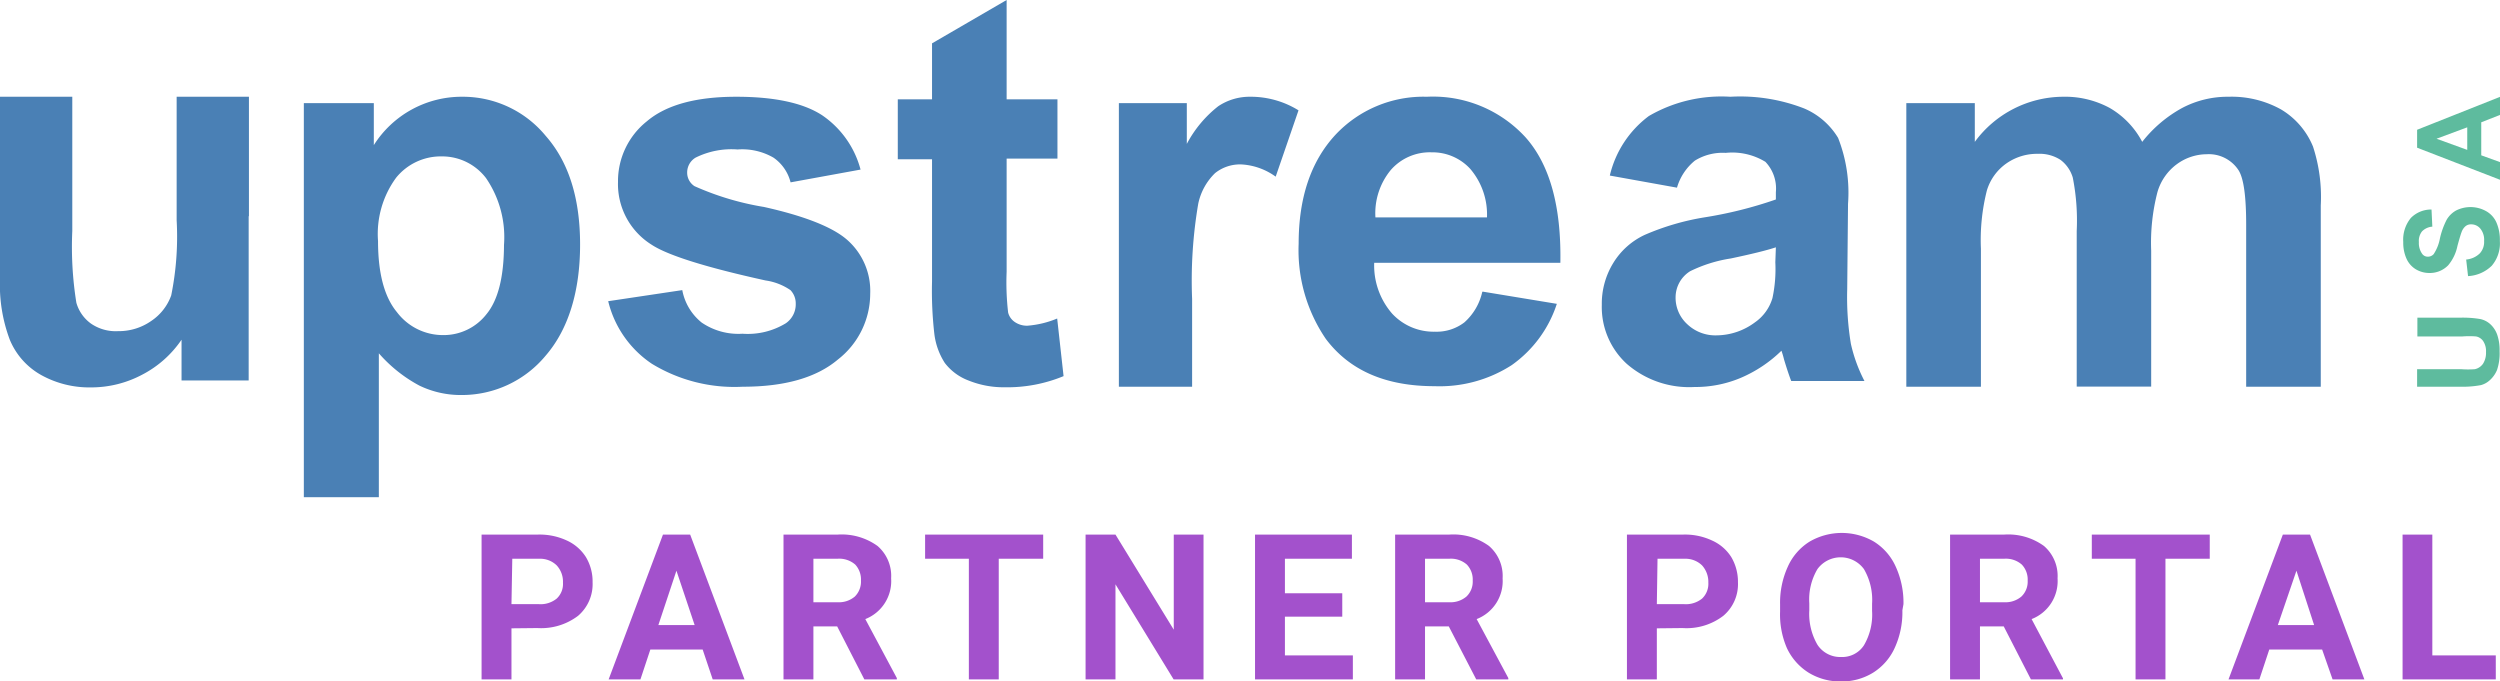 <svg xmlns="http://www.w3.org/2000/svg" viewBox="0 0 183.98 50.15"><g fill-rule="evenodd"><path d="M77.82 7.31v4.36h-3.74V20a19.16 19.16 0 0 0 .11 3 1.19 1.19 0 0 0 .48.69 1.58 1.58 0 0 0 .93.28 7.1 7.1 0 0 0 2.2-.53l.47 4.24a10.82 10.82 0 0 1-4.33.82 6.9 6.9 0 0 1-2.67-.5 3.94 3.94 0 0 1-1.74-1.29 5.07 5.07 0 0 1-.77-2.14 27.76 27.76 0 0 1-.17-3.85v-9h-2.52V7.31h2.52V3.19L74.08 0v7.31h3.74m-50 10.43c0 2.36.46 4.11 1.39 5.23a4.24 4.24 0 0 0 3.4 1.69 4 4 0 0 0 3.2-1.55q1.27-1.55 1.28-5.09a7.68 7.68 0 0 0-1.32-4.91 4.06 4.06 0 0 0-3.26-1.6 4.23 4.23 0 0 0-3.36 1.57 7 7 0 0 0-1.33 4.66zM22.36 7.59h5.15v3.09A7.65 7.65 0 0 1 34 7.12 7.9 7.9 0 0 1 40.16 10c1.69 1.92 2.53 4.58 2.53 8s-.85 6.23-2.54 8.18A8 8 0 0 1 34 29.07a7 7 0 0 1-3.13-.69A10.55 10.55 0 0 1 27.88 26v10.59h-5.52v-29zm22.37 14.58l5.48-.82a4 4 0 0 0 1.43 2.39 4.79 4.79 0 0 0 3 .82 5.38 5.38 0 0 0 3.19-.77 1.69 1.69 0 0 0 .73-1.44 1.41 1.41 0 0 0-.39-1 4.33 4.33 0 0 0-1.83-.71q-6.62-1.46-8.4-2.64a5.26 5.26 0 0 1-2.46-4.61 5.63 5.63 0 0 1 2.12-4.46q2.13-1.81 6.58-1.81c2.83 0 4.94.46 6.32 1.36a7 7 0 0 1 2.83 4l-5.15.94a3.13 3.13 0 0 0-1.26-1.82 4.6 4.6 0 0 0-2.64-.6 5.94 5.94 0 0 0-3.09.6 1.27 1.27 0 0 0-.62 1.1 1.18 1.18 0 0 0 .54 1 20.75 20.75 0 0 0 5.11 1.53c2.91.65 5 1.45 6.1 2.4a5 5 0 0 1 1.72 4 6.14 6.14 0 0 1-2.38 4.83q-2.37 2-7 2a11.67 11.67 0 0 1-6.69-1.69 7.73 7.73 0 0 1-3.21-4.6m42.97 6.29h-5.39V7.59h5v3a8.66 8.66 0 0 1 2.31-2.77 4.15 4.15 0 0 1 2.35-.7 6.68 6.68 0 0 1 3.56 1L93.88 13a4.75 4.75 0 0 0-2.53-.9 2.94 2.94 0 0 0-1.93.64A4.37 4.37 0 0 0 88.18 15a33.62 33.62 0 0 0-.45 7v6.45M109.43 16a5.17 5.17 0 0 0-1.23-3.57 3.77 3.77 0 0 0-2.84-1.22 3.81 3.81 0 0 0-3 1.29 5 5 0 0 0-1.14 3.5zm-.32 5.46l5.46.9a8.87 8.87 0 0 1-3.32 4.51 9.8 9.8 0 0 1-5.68 1.55c-3.59 0-6.25-1.15-8-3.48a11.59 11.59 0 0 1-2-7q0-5.08 2.69-8A8.87 8.87 0 0 1 105 7.12a9.23 9.23 0 0 1 7.28 3q2.66 3 2.55 9.22h-13.7a5.4 5.4 0 0 0 1.32 3.74 4.16 4.16 0 0 0 3.15 1.33 3.36 3.36 0 0 0 2.16-.68 4.22 4.22 0 0 0 1.32-2.24zm21.58-3.26c-.69.23-1.8.5-3.31.82a10.3 10.3 0 0 0-3 .94 2.27 2.27 0 0 0-1.07 1.9 2.64 2.64 0 0 0 .86 2 3 3 0 0 0 2.16.82 4.78 4.78 0 0 0 2.81-.95 3.32 3.32 0 0 0 1.3-1.8 10.23 10.23 0 0 0 .21-2.63zm-7.28-4.39l-4.94-.89a7.65 7.65 0 0 1 2.87-4.38 10.62 10.62 0 0 1 6-1.42 13 13 0 0 1 5.43.86 5.37 5.37 0 0 1 2.5 2.17A11 11 0 0 1 136 15l-.06 6.3a21 21 0 0 0 .27 4 11.24 11.24 0 0 0 1 2.74h-5.39c-.14-.36-.32-.89-.53-1.59a6.54 6.54 0 0 0-.19-.64 9.77 9.77 0 0 1-3 2 8.58 8.58 0 0 1-3.39.67 7 7 0 0 1-5-1.71 5.67 5.67 0 0 1-1.83-4.33 5.72 5.72 0 0 1 .84-3.08 5.36 5.36 0 0 1 2.33-2.08 18.5 18.5 0 0 1 4.36-1.28 30.45 30.45 0 0 0 5.28-1.32v-.54a2.84 2.84 0 0 0-.77-2.23 4.68 4.68 0 0 0-2.92-.66 3.89 3.89 0 0 0-2.27.57 4 4 0 0 0-1.32 2zm16.86-6.22h5.06v2.85a8.11 8.11 0 0 1 6.47-3.32 6.91 6.91 0 0 1 3.45.82 6.23 6.23 0 0 1 2.4 2.5 9.56 9.56 0 0 1 2.95-2.5 7.18 7.18 0 0 1 3.4-.82 7.48 7.48 0 0 1 3.86.93 5.68 5.68 0 0 1 2.36 2.74 11.93 11.93 0 0 1 .57 4.33v13.34h-5.49V16.53c0-2.07-.18-3.4-.56-4a2.61 2.61 0 0 0-2.34-1.18 3.75 3.75 0 0 0-2.17.71 3.88 3.88 0 0 0-1.46 2.08 14.85 14.85 0 0 0-.46 4.31v10h-5.48V17a16.3 16.3 0 0 0-.29-3.93 2.52 2.52 0 0 0-.91-1.31 2.85 2.85 0 0 0-1.67-.44 3.93 3.93 0 0 0-2.28.69 3.75 3.75 0 0 0-1.46 2 14.86 14.86 0 0 0-.44 4.3v10.15h-5.49V7.59M18.3 15.91V7.62 28h-4.94v-3a7.88 7.88 0 0 1-2.89 2.57 8 8 0 0 1-3.78.94 7.3 7.3 0 0 1-3.64-.9A5.29 5.29 0 0 1 .72 25 11.49 11.49 0 0 1 0 20.51V7.12h5.32V17a25.91 25.91 0 0 0 .3 5.28 2.85 2.85 0 0 0 1.07 1.53 3.21 3.21 0 0 0 2 .56 4.17 4.17 0 0 0 2.44-.75 3.81 3.81 0 0 0 1.47-1.88 21.74 21.74 0 0 0 .4-5.53V7.12h5.32v8.79" fill="#4a80b5"/><path d="M177.88 28.46v-1.29h3.25a6.9 6.9 0 0 0 1 0 1 1 0 0 0 .6-.4 1.48 1.48 0 0 0 .22-.85 1.34 1.34 0 0 0-.21-.82.82.82 0 0 0-.52-.34 6.22 6.22 0 0 0-1 0h-3.32v-1.38h3.1a7.68 7.68 0 0 1 1.53.1 1.59 1.59 0 0 1 .75.39 1.92 1.92 0 0 1 .49.75 3.47 3.47 0 0 1 .18 1.23 3.79 3.79 0 0 1-.19 1.38 2.08 2.08 0 0 1-.52.74 1.57 1.57 0 0 1-.66.37 7.27 7.27 0 0 1-1.53.12h-3.2m3.78-8.13l-.14-1.23a1.64 1.64 0 0 0 1-.45 1.23 1.23 0 0 0 .32-.91 1.3 1.3 0 0 0-.28-.92.87.87 0 0 0-.67-.31.63.63 0 0 0-.41.13 1 1 0 0 0-.3.45c-.06.15-.16.49-.3 1a3.22 3.22 0 0 1-.68 1.43 1.88 1.88 0 0 1-1.38.57 1.94 1.94 0 0 1-1-.27 1.75 1.75 0 0 1-.69-.78 2.87 2.87 0 0 1-.24-1.23 2.52 2.52 0 0 1 .56-1.77 2.09 2.09 0 0 1 1.52-.62l.06 1.26a1.18 1.18 0 0 0-.76.35 1.13 1.13 0 0 0-.23.79 1.35 1.35 0 0 0 .25.87.5.5 0 0 0 .42.2.57.57 0 0 0 .42-.19 3.14 3.14 0 0 0 .46-1.16 5.79 5.79 0 0 1 .49-1.36 1.85 1.85 0 0 1 .7-.69 2.36 2.36 0 0 1 2.21.05 1.77 1.77 0 0 1 .76.84 3.21 3.21 0 0 1 .25 1.36 2.54 2.54 0 0 1-.6 1.82 2.69 2.69 0 0 1-1.75.76m-.05-10.95l-2.26.84 2.26.82zM184 7.12v1.33l-1.4.55v2.43l1.38.5v1.3l-6.1-2.36V9.55L184 7.12z" fill="#5ebb9e"/></g><path d="M37.64 46.24V50h-2.2V39.34h4.16a4.76 4.76 0 0 1 2.12.44 3.25 3.25 0 0 1 1.4 1.22 3.48 3.48 0 0 1 .49 1.85 3.07 3.07 0 0 1-1.07 2.47 4.5 4.5 0 0 1-3 .9zm0-1.78h2a1.88 1.88 0 0 0 1.33-.41 1.47 1.47 0 0 0 .46-1.17 1.77 1.77 0 0 0-.46-1.27 1.73 1.73 0 0 0-1.27-.49h-2zm14.07 3.34h-3.85l-.73 2.2h-2.34l4-10.66h2l4 10.66h-2.34zM48.45 46h2.67l-1.34-4zm13.16.1h-1.75V50h-2.2V39.34h4a4.51 4.51 0 0 1 2.92.84 2.9 2.9 0 0 1 1 2.38 3 3 0 0 1-1.9 3L66 49.9v.1h-2.39zm-1.75-1.78h1.77a1.81 1.81 0 0 0 1.28-.42 1.54 1.54 0 0 0 .45-1.17 1.62 1.62 0 0 0-.42-1.18 1.79 1.79 0 0 0-1.32-.43h-1.76zm16.91-3.2H73.5V50h-2.2v-8.88h-3.22v-1.78h8.69zM88.57 50h-2.2l-4.28-7v7h-2.2V39.34h2.2l4.29 7v-7h2.19zm10.21-4.62h-4.22v2.85h5V50h-7.2V39.34h7.13v1.78h-4.93v2.54h4.22zm7.84.72h-1.75V50h-2.2V39.34h4a4.47 4.47 0 0 1 2.91.84 2.91 2.91 0 0 1 1 2.38 3 3 0 0 1-1.91 3L111 49.9v.1h-2.36zm-1.75-1.78h1.77a1.81 1.81 0 0 0 1.28-.42 1.51 1.51 0 0 0 .46-1.17 1.59 1.59 0 0 0-.43-1.18 1.77 1.77 0 0 0-1.31-.43h-1.77zm17.06 1.92V50h-2.2V39.34h4.16a4.68 4.68 0 0 1 2.11.44 3.22 3.22 0 0 1 1.41 1.22 3.57 3.57 0 0 1 .49 1.85 3.05 3.05 0 0 1-1.08 2.47 4.45 4.45 0 0 1-3 .9zm0-1.78h2a1.89 1.89 0 0 0 1.33-.41 1.5 1.5 0 0 0 .46-1.17 1.82 1.82 0 0 0-.46-1.27 1.75 1.75 0 0 0-1.28-.49h-2zm18.07.45a6.3 6.3 0 0 1-.56 2.76 4.19 4.19 0 0 1-1.59 1.83 4.39 4.39 0 0 1-2.37.65 4.47 4.47 0 0 1-2.37-.64 4.27 4.27 0 0 1-1.61-1.82A6.21 6.21 0 0 1 131 45v-.53a6.38 6.38 0 0 1 .57-2.77 4.18 4.18 0 0 1 1.6-1.84 4.71 4.71 0 0 1 4.74 0 4.18 4.18 0 0 1 1.6 1.84 6.36 6.36 0 0 1 .57 2.76zm-2.23-.48a4.49 4.49 0 0 0-.6-2.55 2.12 2.12 0 0 0-3.42 0 4.38 4.38 0 0 0-.6 2.52v.52a4.53 4.53 0 0 0 .6 2.53 2 2 0 0 0 1.73.9 1.91 1.91 0 0 0 1.69-.86 4.46 4.46 0 0 0 .6-2.53zm9.69 1.67h-1.75V50h-2.2V39.34h4a4.48 4.48 0 0 1 2.91.84 2.91 2.91 0 0 1 1 2.38 3 3 0 0 1-1.91 3l2.31 4.36V50h-2.36zm-1.75-1.78h1.77a1.81 1.81 0 0 0 1.28-.42 1.51 1.51 0 0 0 .46-1.17 1.59 1.59 0 0 0-.43-1.18 1.77 1.77 0 0 0-1.31-.43h-1.77zm16.91-3.2h-3.26V50h-2.2v-8.88h-3.22v-1.78h8.68zm8.27 6.68H167l-.73 2.2H164l4-10.66h2L174 50h-2.34zm-3.26-1.8h2.67l-1.3-4zM179 48.23h4.67V50h-6.86V39.34H179z" fill="#a351cc"/></svg>
